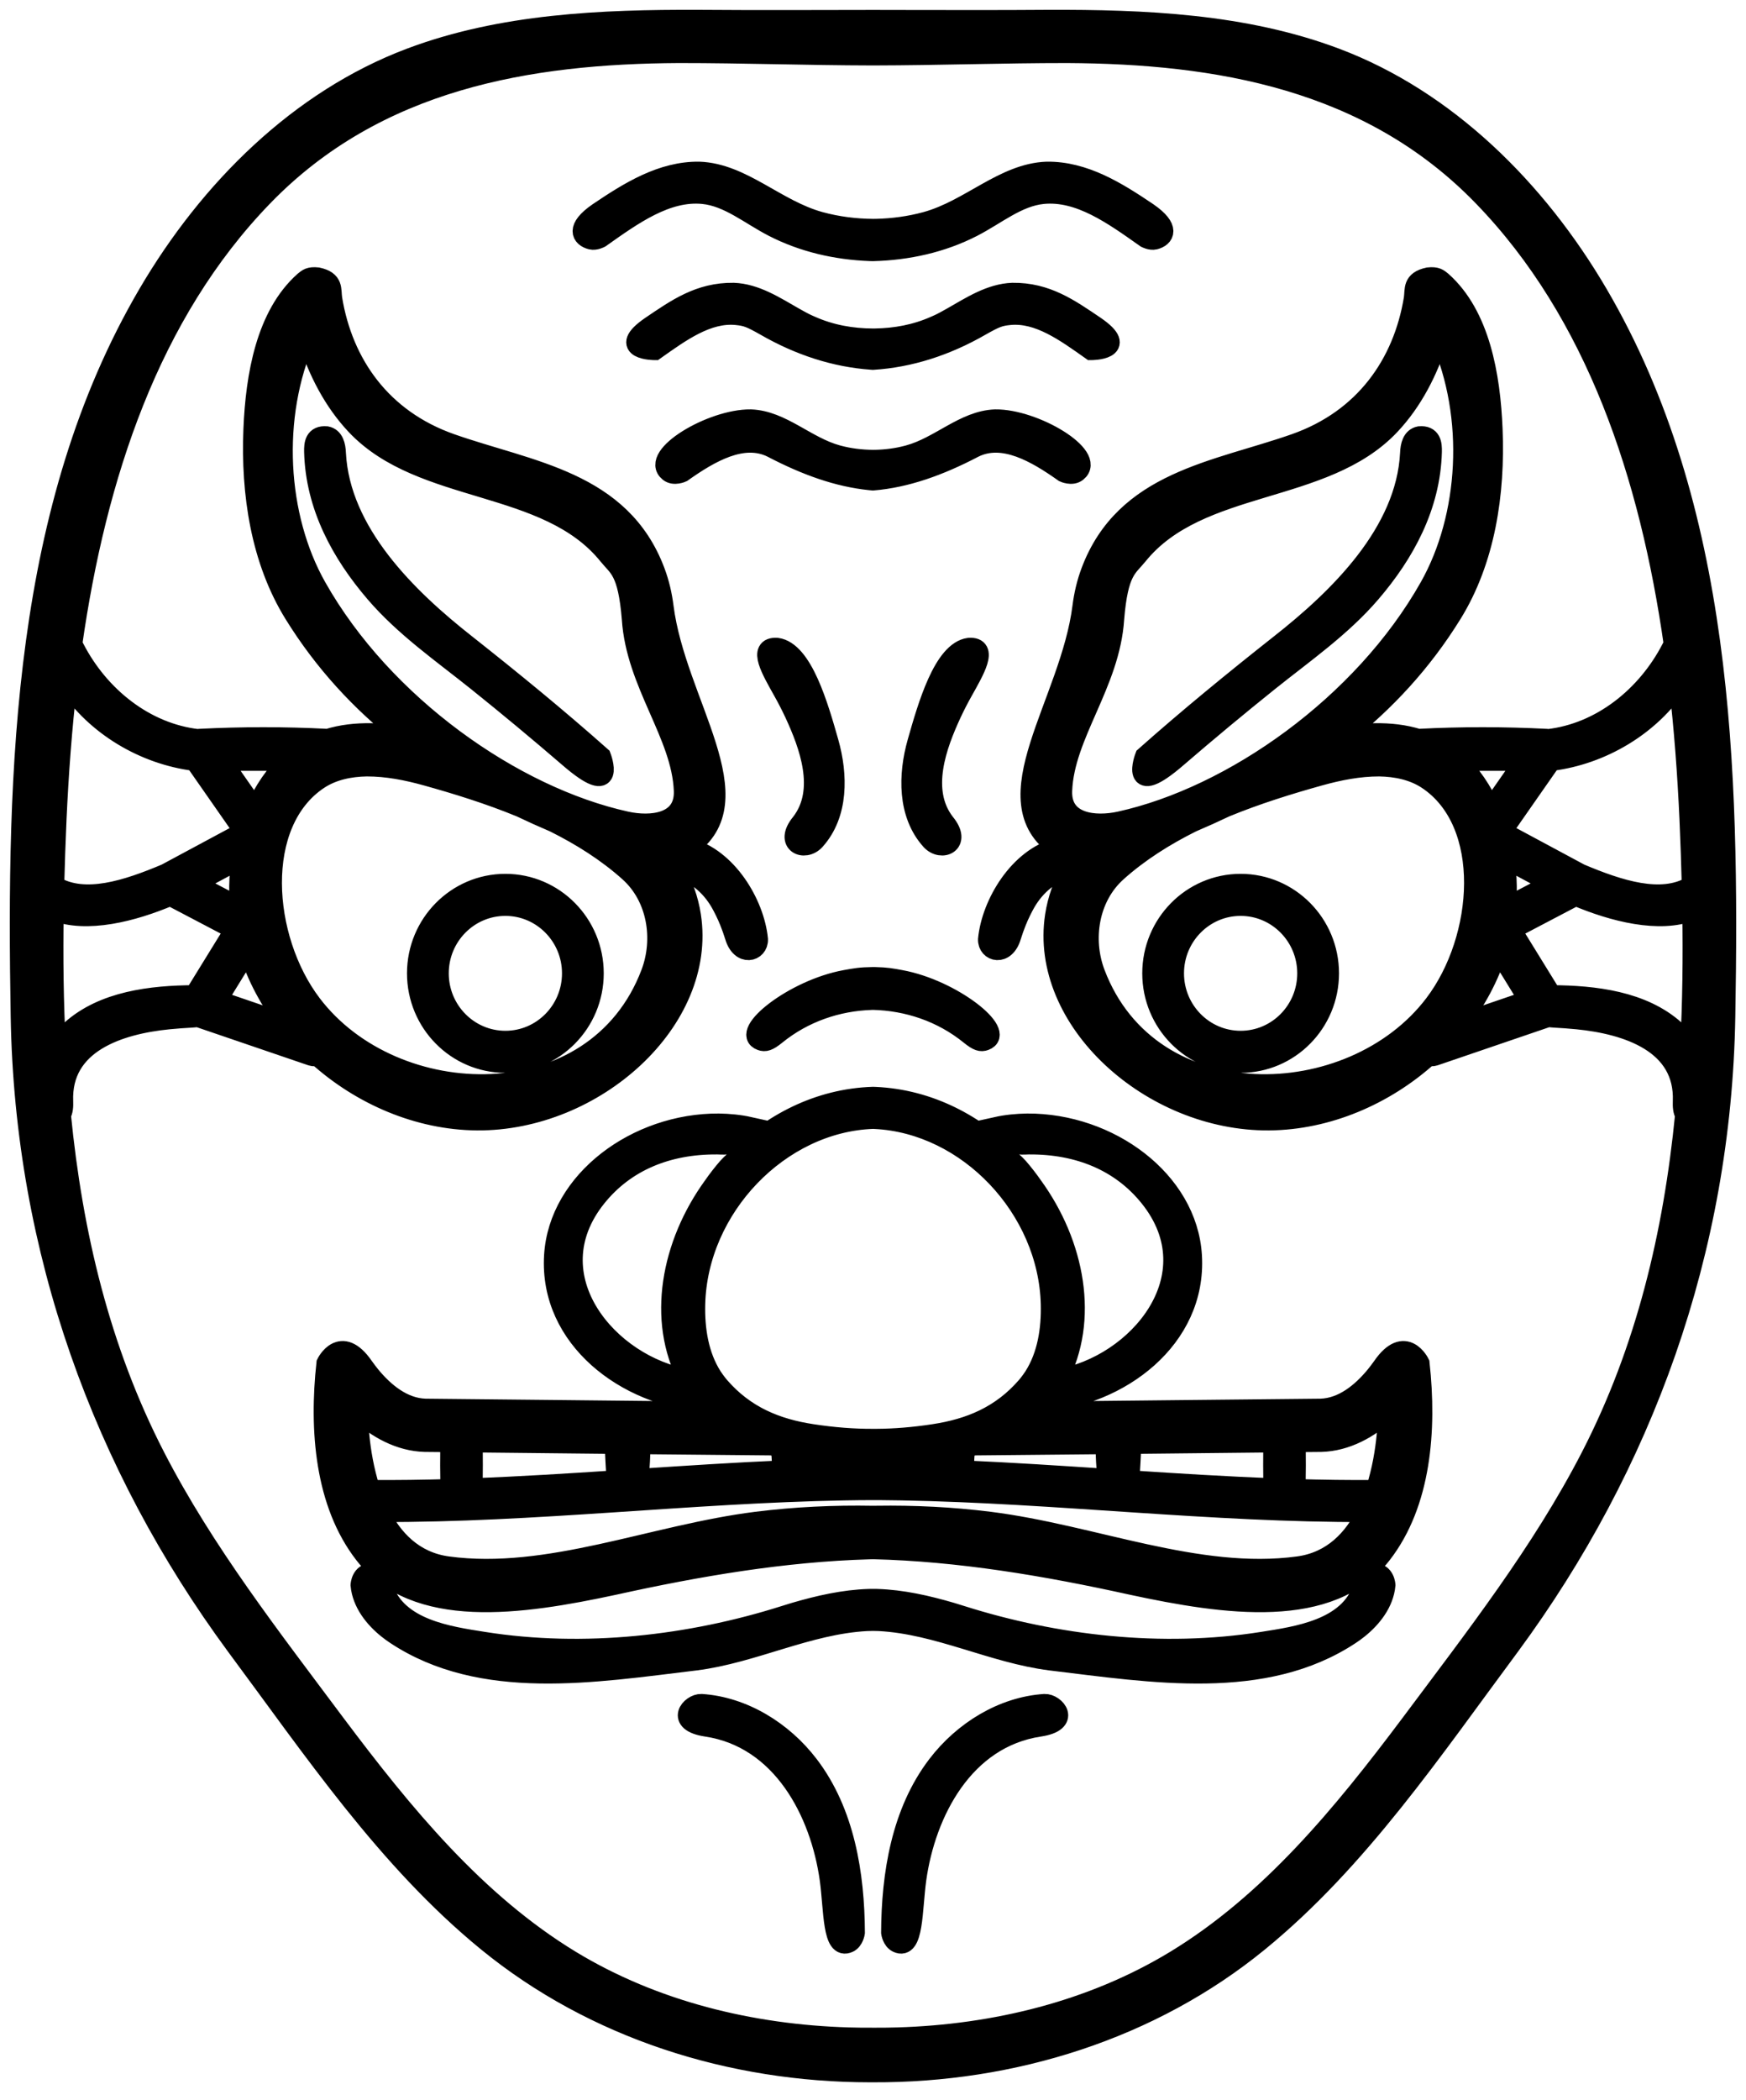 <?xml version="1.0" encoding="UTF-8"?>
<svg xmlns="http://www.w3.org/2000/svg" width="89" height="107" viewBox="0 0 89 107" fill="none">
  <path fill-rule="evenodd" clip-rule="evenodd" d="M44.656 103.829C45.019 103.83 45.382 103.826 45.745 103.815C50.699 103.669 55.667 102.465 59.911 99.887C64.748 96.947 68.442 92.443 71.884 87.854C75.171 83.448 78.569 79.102 81.08 74.231C83.902 68.753 85.29 62.853 85.886 56.804C85.775 56.629 85.759 56.374 85.769 56.125C85.887 53.164 82.938 52.203 80.394 51.953C79.999 51.914 79.604 51.887 79.208 51.865C79.105 51.86 79.012 51.849 78.927 51.832L73.121 53.814C73.009 53.847 72.908 53.842 72.819 53.812C70.587 55.824 67.662 57.08 64.689 57.105C58.671 57.151 52.951 51.989 53.769 46.666C53.895 45.839 54.188 45.013 54.613 44.283C53.625 44.379 52.785 45.138 52.296 45.981C52.217 46.118 52.145 46.256 52.075 46.397C51.977 46.593 51.887 46.795 51.807 46.998C51.712 47.235 51.629 47.475 51.552 47.72C51.244 48.763 50.327 48.514 50.353 47.865C50.531 46.056 51.925 43.7 53.93 43.19L53.928 43.189C50.396 40.794 54.542 35.845 55.165 30.918C55.242 30.31 55.381 29.71 55.596 29.136C57.33 24.491 61.984 24.014 66.011 22.599C69.538 21.359 71.508 18.554 72.056 15.224C72.126 14.753 71.972 14.305 72.812 14.126C73.226 14.083 73.324 14.188 73.501 14.329C75.447 16.057 75.981 19.135 76.093 21.883C76.225 25.151 75.717 28.546 74.016 31.291C72.496 33.747 70.615 35.775 68.448 37.483C68.991 37.411 69.537 37.367 70.084 37.353C70.839 37.343 71.589 37.422 72.303 37.646C72.312 37.643 72.321 37.642 72.329 37.641C74.497 37.528 76.672 37.531 78.837 37.641C78.862 37.645 78.884 37.649 78.905 37.655C81.596 37.354 83.934 35.483 85.197 33.03C85.231 32.96 85.268 32.889 85.306 32.821C84.085 24.283 81.375 15.991 75.587 10.018C69.798 4.039 62.014 2.753 54.389 2.713C51.126 2.712 47.843 2.829 44.567 2.835H44.5H44.433C41.157 2.829 37.874 2.712 34.611 2.713C26.986 2.753 19.202 4.039 13.413 10.018C7.625 15.991 4.915 24.283 3.694 32.821C3.732 32.889 3.768 32.96 3.803 33.03C5.066 35.483 7.404 37.354 10.095 37.655C10.116 37.649 10.139 37.645 10.163 37.641C12.328 37.531 14.503 37.528 16.671 37.641C16.679 37.642 16.688 37.643 16.697 37.646C17.411 37.422 18.161 37.343 18.916 37.353C19.463 37.367 20.009 37.411 20.552 37.483C18.385 35.775 16.504 33.747 14.984 31.291C13.283 28.546 12.775 25.151 12.907 21.883C13.019 19.135 13.553 16.057 15.499 14.329C15.676 14.188 15.774 14.083 16.188 14.126C17.028 14.305 16.874 14.753 16.944 15.224C17.491 18.554 19.462 21.359 22.989 22.599C27.016 24.014 31.67 24.491 33.404 29.136C33.619 29.71 33.758 30.31 33.835 30.918C34.458 35.845 38.604 40.794 35.072 43.189L35.07 43.19C37.075 43.7 38.469 46.056 38.647 47.865C38.673 48.514 37.756 48.763 37.448 47.72C37.371 47.475 37.288 47.235 37.193 46.998C37.113 46.795 37.023 46.593 36.925 46.397C36.855 46.256 36.783 46.118 36.704 45.981C36.215 45.138 35.376 44.379 34.387 44.283C34.812 45.013 35.105 45.839 35.231 46.666C36.049 51.989 30.329 57.151 24.311 57.105C21.338 57.08 18.413 55.824 16.181 53.812C16.092 53.842 15.991 53.847 15.879 53.814L10.073 51.832C9.988 51.849 9.895 51.86 9.792 51.865C9.396 51.887 9.001 51.914 8.606 51.953C6.063 52.203 3.113 53.164 3.231 56.125C3.241 56.374 3.225 56.629 3.114 56.804C3.71 62.853 5.098 68.753 7.92 74.231C10.431 79.102 13.829 83.448 17.116 87.854C20.558 92.443 24.252 96.947 29.089 99.887C33.333 102.465 38.301 103.669 43.255 103.815C43.67 103.827 44.086 103.832 44.5 103.829H44.656ZM53.247 86.822C51.111 86.962 49.092 88.208 47.768 89.943C45.931 92.349 45.429 95.511 45.413 98.484C45.413 98.484 45.466 98.874 45.735 99.004C46.589 99.412 46.504 97.318 46.716 95.776C47.194 92.33 49.158 88.572 52.987 87.998C54.635 87.75 53.783 86.798 53.247 86.822ZM35.753 86.822C37.889 86.962 39.908 88.208 41.232 89.943C43.069 92.349 43.571 95.511 43.587 98.484C43.587 98.484 43.534 98.874 43.265 99.004C42.411 99.412 42.496 97.318 42.284 95.776C41.806 92.33 39.842 88.572 36.013 87.998C34.365 87.75 35.217 86.798 35.753 86.822ZM44.343 82.614C44.288 82.615 44.234 82.616 44.191 82.617C41.179 82.775 38.409 84.254 35.444 84.627C30.274 85.248 24.557 86.211 20.168 83.308C20.027 83.215 19.89 83.116 19.758 83.01C19.073 82.464 18.454 81.685 18.369 80.777C18.369 80.777 18.393 80.14 18.978 80.152C19.526 80.236 19.454 80.61 19.539 80.902C20.241 83.018 22.892 83.376 24.65 83.655C29.773 84.468 35.183 83.841 39.972 82.326C40.239 82.242 40.238 82.242 40.505 82.161C41.743 81.8 43.006 81.51 44.298 81.47C44.337 81.469 44.416 81.468 44.5 81.468L44.618 81.469C44.653 81.469 44.683 81.47 44.702 81.47C45.994 81.51 47.257 81.8 48.495 82.161C48.762 82.242 48.761 82.242 49.028 82.326C53.817 83.841 59.227 84.468 64.35 83.655C66.108 83.376 68.759 83.018 69.461 80.902C69.546 80.61 69.474 80.236 70.022 80.152C70.607 80.14 70.631 80.777 70.631 80.777C70.546 81.685 69.927 82.464 69.242 83.01C69.11 83.116 68.973 83.215 68.832 83.308C64.443 86.211 58.726 85.248 53.556 84.627C50.591 84.254 47.821 82.775 44.809 82.617C44.724 82.614 44.593 82.612 44.5 82.61L44.343 82.614ZM44.685 77.231C46.599 77.203 48.514 77.294 50.431 77.534C55.725 78.197 61.043 80.502 66.174 79.811C67.915 79.577 68.993 78.42 69.659 77.062C61.739 77.087 53.867 76.102 45.968 75.959C45.601 75.952 45.234 75.948 44.867 75.945L44.5 75.944C44.011 75.945 43.522 75.95 43.032 75.959C35.133 76.102 27.261 77.087 19.341 77.062C20.007 78.42 21.085 79.577 22.826 79.811C27.957 80.502 33.275 78.197 38.569 77.534C40.548 77.287 42.524 77.197 44.5 77.233L44.685 77.231ZM66.057 73.5C66.486 73.496 66.917 73.492 67.348 73.488C68.615 73.453 69.798 72.811 70.737 71.925C70.737 71.925 70.767 73.925 70.118 75.918C68.761 75.929 67.406 75.909 66.051 75.87C66.066 75.081 66.067 74.29 66.057 73.5ZM22.943 73.5C22.514 73.496 22.083 73.492 21.652 73.488C20.385 73.453 19.202 72.811 18.263 71.925C18.263 71.925 18.233 73.925 18.882 75.918C20.239 75.929 21.594 75.909 22.949 75.87C22.934 75.081 22.933 74.29 22.943 73.5ZM64.894 73.513C64.885 74.284 64.886 75.057 64.898 75.83C62.459 75.739 60.022 75.585 57.586 75.425C57.609 74.819 57.667 74.161 57.671 73.589C60.078 73.563 62.487 73.537 64.894 73.513ZM24.106 73.513C24.115 74.284 24.114 75.057 24.102 75.83C26.541 75.739 28.978 75.585 31.414 75.425C31.391 74.819 31.333 74.161 31.329 73.589C28.922 73.563 26.513 73.537 24.106 73.513ZM39.369 73.667C37.13 73.649 34.892 73.626 32.654 73.603C32.661 74.146 32.613 74.768 32.572 75.349C35.003 75.188 37.438 75.028 39.871 74.922C39.852 74.556 39.822 74.174 39.806 73.811C39.659 73.768 39.514 73.719 39.369 73.667ZM49.631 73.667C51.87 73.649 54.108 73.626 56.346 73.603C56.339 74.146 56.387 74.768 56.428 75.349C53.997 75.188 51.562 75.028 49.129 74.922C49.148 74.556 49.178 74.174 49.194 73.811C49.341 73.768 49.486 73.719 49.631 73.667ZM26.531 41.14C24.94 40.486 23.298 39.977 21.741 39.543C20.749 39.267 19.733 39.065 18.697 39.066C17.84 39.079 16.968 39.254 16.249 39.73C12.929 41.929 13.345 47.809 15.899 51.17C20.101 56.701 30.366 56.991 33.169 49.593C33.825 47.859 33.499 45.721 32.059 44.433C30.936 43.427 29.632 42.604 28.249 41.915C27.667 41.667 27.094 41.409 26.531 41.14ZM62.469 41.14C64.06 40.486 65.702 39.977 67.259 39.543C68.251 39.267 69.267 39.065 70.303 39.066C71.159 39.079 72.032 39.254 72.751 39.73C76.071 41.929 75.655 47.809 73.101 51.17C68.899 56.701 58.634 56.991 55.831 49.593C55.175 47.859 55.501 45.721 56.941 44.433C58.065 43.427 59.368 42.604 60.751 41.915C61.333 41.667 61.906 41.409 62.469 41.14ZM25.761 45.03C28.252 45.03 30.275 47.078 30.275 49.6C30.275 52.123 28.252 54.171 25.761 54.171C23.269 54.171 21.246 52.123 21.246 49.6C21.246 47.078 23.269 45.03 25.761 45.03ZM63.239 45.03C60.748 45.03 58.725 47.078 58.725 49.6C58.725 52.123 60.748 54.171 63.239 54.171C65.731 54.171 67.754 52.123 67.754 49.6C67.754 47.078 65.731 45.03 63.239 45.03ZM2.861 53.442C3.067 53.083 3.318 52.754 3.615 52.486C5.259 51.005 7.716 50.713 9.907 50.704L11.956 47.38L8.68 45.661C6.763 46.476 4.417 47.072 2.747 46.419C2.71 48.764 2.736 51.109 2.861 53.442ZM86.139 53.442C85.933 53.083 85.682 52.754 85.385 52.486C83.741 51.005 81.284 50.713 79.093 50.704L77.044 47.38L80.32 45.661C82.237 46.476 84.583 47.072 86.253 46.419C86.29 48.764 86.264 51.109 86.139 53.442ZM44.417 50.965C42.686 51.022 40.974 51.597 39.563 52.742C39.154 53.074 38.993 53.105 38.795 53.035C37.678 52.642 40.444 50.41 43.099 49.927C43.597 49.838 43.835 49.788 44.5 49.779L44.619 49.781C45.196 49.794 45.434 49.842 45.901 49.927C48.556 50.41 51.322 52.642 50.205 53.035C50.007 53.105 49.846 53.074 49.437 52.742C48.004 51.579 46.259 51.005 44.5 50.962L44.417 50.965ZM63.239 46.173C61.371 46.173 59.853 47.709 59.853 49.6C59.853 51.493 61.371 53.028 63.239 53.028C65.108 53.028 66.625 51.493 66.625 49.6C66.625 47.709 65.108 46.173 63.239 46.173ZM25.761 46.173C27.629 46.173 29.147 47.709 29.147 49.6C29.147 51.493 27.629 53.028 25.761 53.028C23.892 53.028 22.375 51.493 22.375 49.6C22.375 47.709 23.892 46.173 25.761 46.173ZM77.924 50.967L74.332 52.196C75.225 51.062 75.92 49.779 76.346 48.404L77.924 50.967ZM11.075 50.967L14.668 52.196C13.775 51.062 13.08 49.779 12.654 48.404L11.075 50.967ZM79.089 45.024L76.774 46.238C76.819 45.759 76.829 45.274 76.804 44.782C76.786 44.436 76.75 44.086 76.697 43.739L79.089 45.024ZM9.911 45.024L12.226 46.238C12.181 45.759 12.171 45.274 12.196 44.782C12.214 44.436 12.25 44.086 12.303 43.739L9.911 45.024ZM85.564 34.812C85.834 37.125 86.004 39.445 86.108 41.73C86.157 42.865 86.198 44 86.227 45.138C84.676 46.055 82.518 45.344 80.548 44.514L76.565 42.374L79.068 38.786C81.647 38.464 84.128 36.997 85.564 34.812ZM3.435 34.812C3.166 37.125 2.996 39.445 2.892 41.73C2.843 42.865 2.802 44 2.773 45.138C4.324 46.055 6.482 45.344 8.452 44.514L12.435 42.374L9.932 38.786C7.353 38.464 4.872 36.997 3.435 34.812ZM49.4 33.001C48.079 33.176 47.275 35.98 46.75 37.829C46.282 39.484 46.239 41.483 47.444 42.823C47.986 43.425 49.046 42.986 48.179 41.935C46.888 40.275 47.775 37.951 48.502 36.374C48.685 35.982 48.881 35.599 49.093 35.223C49.677 34.176 50.414 32.947 49.4 33.001ZM39.6 33.001C40.921 33.176 41.725 35.98 42.25 37.829C42.718 39.484 42.761 41.483 41.556 42.823C41.014 43.425 39.954 42.986 40.821 41.935C42.112 40.275 41.225 37.951 40.498 36.374C40.315 35.982 40.119 35.599 39.907 35.223C39.323 34.176 38.586 32.947 39.6 33.001ZM73.408 17.21C75.188 21.252 74.875 26.339 72.861 29.907C69.464 35.926 62.83 40.584 57.087 41.848C55.836 42.124 54.087 41.978 54.153 40.29C54.265 37.435 56.59 34.851 56.804 31.536C57.006 29.067 57.487 28.935 58.002 28.296C61.126 24.427 67.485 25.254 70.861 21.674C72.009 20.457 72.799 18.918 73.307 17.301C73.307 17.301 73.297 16.968 73.408 17.21ZM15.592 17.21C13.812 21.252 14.125 26.339 16.139 29.907C19.536 35.926 26.171 40.584 31.913 41.848C33.164 42.124 34.913 41.978 34.847 40.29C34.735 37.435 32.41 34.851 32.196 31.536C31.994 29.067 31.513 28.935 30.997 28.296C27.874 24.427 21.515 25.254 18.139 21.674C16.991 20.457 16.201 18.918 15.693 17.301C15.693 17.301 15.703 16.968 15.592 17.21ZM74.27 38.78H77.693L75.978 41.239C75.562 40.289 74.99 39.436 74.27 38.78ZM14.73 38.78H11.307L13.022 41.239C13.438 40.289 14.01 39.437 14.73 38.78ZM72.356 22.222C71.979 22.296 71.881 22.698 71.866 23.107C71.656 27.132 68.259 30.46 65.209 32.851C62.878 34.692 60.577 36.574 58.353 38.548C58.353 38.548 57.492 40.793 60.022 38.596C61.556 37.275 63.112 35.98 64.693 34.713C66.484 33.279 68.39 31.958 69.883 30.215C71.596 28.218 72.927 25.809 72.998 23.024C73.008 22.629 72.969 22.169 72.356 22.222ZM16.644 22.222C17.021 22.296 17.119 22.698 17.134 23.107C17.345 27.132 20.741 30.46 23.791 32.851C26.122 34.692 28.423 36.574 30.647 38.548C30.647 38.548 31.508 40.793 28.978 38.596C27.444 37.275 25.888 35.98 24.307 34.713C22.516 33.279 20.61 31.958 19.117 30.215C17.404 28.218 16.073 25.809 16.002 23.024C15.992 22.629 16.031 22.169 16.644 22.222ZM44.343 24.48C42.712 24.313 41.088 23.733 39.345 22.822C37.875 22.093 36.197 23.067 34.772 24.077C34.772 24.077 34.362 24.269 34.097 24.056C33.086 23.246 36.269 21.337 38.27 21.362C39.857 21.421 41.081 22.744 42.695 23.185C43.292 23.347 43.895 23.419 44.5 23.423L44.614 23.422C45.181 23.41 45.746 23.337 46.305 23.185C47.919 22.744 49.143 21.421 50.73 21.362C52.731 21.337 55.914 23.246 54.903 24.056C54.638 24.269 54.228 24.077 54.228 24.077C52.803 23.067 51.125 22.093 49.655 22.822C47.856 23.764 46.182 24.351 44.5 24.495L44.343 24.48ZM44.413 18.341C42.583 18.21 40.765 17.631 39.002 16.615C38.269 16.201 38.063 16.115 37.541 16.064C36.068 15.919 34.704 16.916 33.38 17.852C33.38 17.852 31.364 17.849 33.178 16.607C34.481 15.727 35.653 14.889 37.393 14.911C38.513 14.952 39.509 15.604 40.485 16.161C41.051 16.479 41.091 16.488 41.36 16.607C42.358 17.049 43.418 17.235 44.5 17.24L44.601 17.239C45.648 17.223 46.673 17.035 47.64 16.607C47.909 16.488 47.949 16.479 48.515 16.161C49.491 15.604 50.487 14.952 51.607 14.911C53.347 14.889 54.519 15.727 55.822 16.607C57.636 17.849 55.62 17.852 55.62 17.852C54.296 16.916 52.932 15.919 51.459 16.064C50.937 16.115 50.731 16.201 49.998 16.615C48.208 17.647 46.359 18.228 44.5 18.347L44.413 18.341ZM44.335 12.804C42.622 12.737 40.941 12.355 39.422 11.575C38.216 10.956 37.136 10.023 35.84 9.895C33.982 9.712 32.26 10.957 30.599 12.132C30.599 12.132 30.344 12.27 30.137 12.218C29.646 12.094 29.308 11.632 30.499 10.815C32.069 9.757 33.731 8.716 35.641 8.739C37.845 8.821 39.557 10.679 41.805 11.293C42.692 11.534 43.593 11.646 44.5 11.654L44.67 11.652C45.52 11.631 46.364 11.519 47.195 11.293C49.443 10.679 51.155 8.821 53.359 8.739C55.269 8.716 56.931 9.757 58.501 10.815C59.691 11.632 59.354 12.094 58.862 12.218C58.656 12.27 58.401 12.132 58.401 12.132C56.74 10.957 55.018 9.712 53.16 9.895C51.864 10.023 50.784 10.956 49.578 11.575C48.011 12.379 46.27 12.762 44.5 12.808L44.335 12.804ZM44.933 74.805C45.944 74.816 46.955 74.841 47.965 74.877C47.948 74.616 47.931 74.346 47.922 74.082C46.924 74.237 45.837 74.33 44.723 74.341L44.5 74.344C43.309 74.341 42.143 74.247 41.078 74.082C41.069 74.346 41.052 74.616 41.035 74.877C42.19 74.837 43.345 74.809 44.5 74.802L44.933 74.805ZM44.684 73.311C45.607 73.306 46.571 73.228 47.599 73.071C49.428 72.794 51.03 72.141 52.327 70.638C52.359 70.599 52.393 70.56 52.424 70.519C52.519 70.399 52.608 70.275 52.691 70.148C53.381 69.07 53.584 67.73 53.552 66.461C53.434 61.59 49.333 57.265 44.611 57.032L44.5 57.027C39.732 57.197 35.567 61.552 35.448 66.461C35.416 67.73 35.619 69.07 36.309 70.148C36.392 70.275 36.481 70.399 36.576 70.519C36.607 70.56 36.641 70.599 36.673 70.638C37.97 72.141 39.572 72.794 41.401 73.071C42.498 73.238 43.521 73.316 44.5 73.311H44.684ZM44.293 78.962C39.961 79.087 35.621 79.823 31.302 80.777C26.548 81.799 21.184 82.586 18.558 79.198C16.549 76.606 16.256 72.876 16.629 69.471C16.629 69.471 17.371 67.939 18.541 69.638C18.656 69.798 18.773 69.955 18.897 70.107C19.589 70.946 20.541 71.742 21.683 71.775C26.577 71.82 31.472 71.879 36.366 71.927C36.179 71.763 36.013 71.6 35.873 71.442C31.952 71.156 27.978 68.241 28.233 63.984C28.465 60.147 32.464 57.221 36.637 57.244C37.163 57.252 37.691 57.301 38.203 57.415C37.764 57.759 37.294 58.128 37.016 58.33C36.994 58.346 36.538 58.33 36.529 58.329C34.016 58.315 31.864 59.199 30.406 61.023C27.179 65.056 31.029 69.597 35.068 70.271C33.466 67.26 34.196 63.398 36.351 60.434C36.578 60.107 36.82 59.797 37.076 59.5C37.148 59.418 37.273 59.295 37.432 59.147C39.252 57.267 41.716 55.971 44.5 55.883L44.63 55.888C47.361 56.012 49.777 57.297 51.568 59.147C51.727 59.295 51.852 59.418 51.924 59.5C52.18 59.797 52.422 60.107 52.649 60.434C54.804 63.398 55.534 67.26 53.932 70.271C57.971 69.597 61.821 65.056 58.594 61.023C57.136 59.199 54.984 58.315 52.471 58.329C52.462 58.33 52.006 58.346 51.984 58.33C51.706 58.128 51.236 57.759 50.797 57.415C51.309 57.301 51.837 57.252 52.363 57.244C56.536 57.221 60.535 60.147 60.767 63.984C61.022 68.241 57.048 71.156 53.127 71.442C52.987 71.6 52.821 71.763 52.634 71.927C57.528 71.879 62.423 71.82 67.317 71.775C68.459 71.742 69.411 70.946 70.103 70.107C70.227 69.955 70.344 69.798 70.459 69.638C71.629 67.939 72.371 69.471 72.371 69.471C72.744 72.876 72.451 76.606 70.442 79.198C67.816 82.586 62.452 81.799 57.698 80.777C53.31 79.808 48.901 79.064 44.5 78.956L44.293 78.962ZM44.334 105.612C37.287 105.609 30.286 103.412 24.826 98.946C19.728 94.777 15.955 89.158 12.017 83.859C5.254 74.674 1.249 63.762 1.045 51.808C0.827 39.095 1.167 25.854 7.537 14.976C10.663 9.64 15.27 5.073 20.921 2.947C25.571 1.197 30.662 0.982 35.618 1.001C38.579 1.023 41.54 1.012 44.5 1.006L46.721 1.01C48.941 1.015 51.162 1.017 53.382 1.001C58.338 0.982 63.429 1.197 68.079 2.947C73.73 5.073 78.337 9.64 81.463 14.976C87.833 25.854 88.173 39.095 87.955 51.808C87.751 63.762 83.746 74.674 76.983 83.859C73.045 89.158 69.272 94.777 64.174 98.946C58.672 103.447 51.603 105.643 44.5 105.612H44.334Z" fill="black" stroke="black"></path>
</svg>

